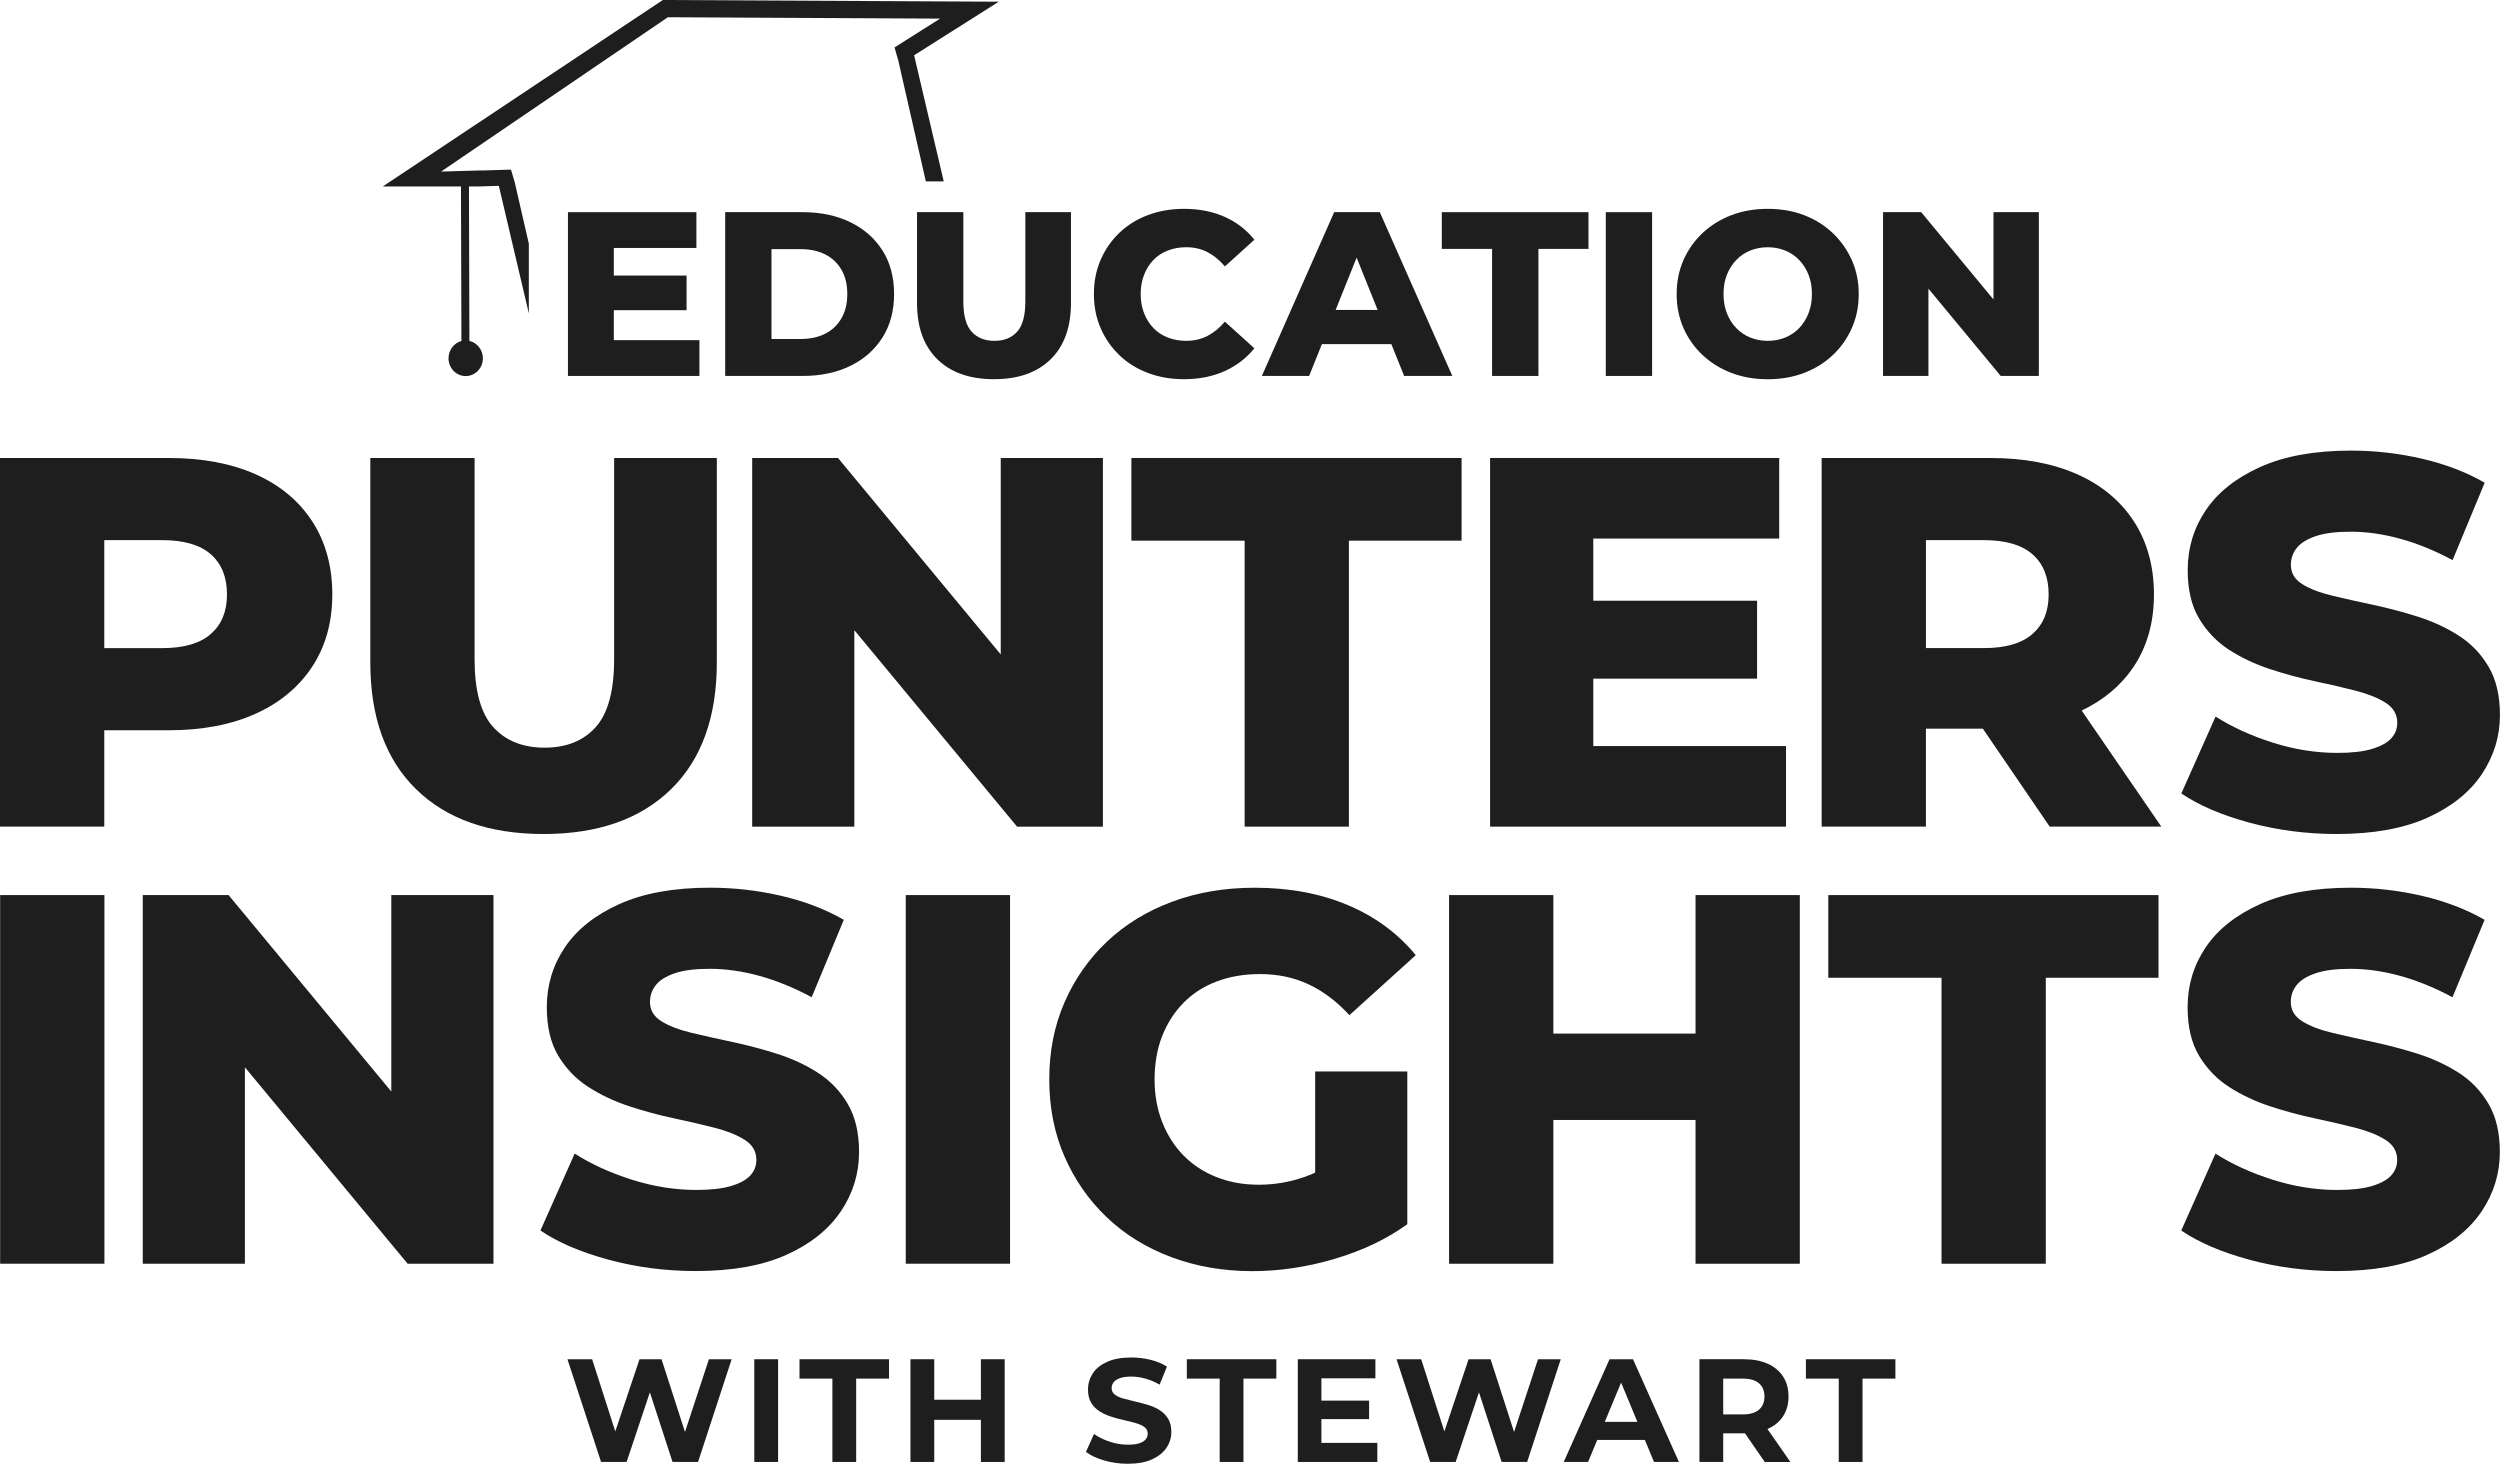 <?xml version="1.0" encoding="UTF-8"?>
<svg id="a" data-name="Layer 1" xmlns="http://www.w3.org/2000/svg" viewBox="0 0 1090.32 638.37">
  <defs>
    <style>
      .b {
        fill: #1e1e1e;
        stroke-width: 0px;
      }
    </style>
  </defs>
  <path class="b" d="M45.48,318.49h28.02c14.7,0,27.37-2.41,38.01-7.23,10.64-4.82,18.87-11.67,24.69-20.56,5.82-8.88,8.73-19.37,8.73-31.47s-2.91-22.85-8.73-31.81c-5.82-8.96-14.05-15.81-24.69-20.56-10.64-4.74-23.31-7.12-38.01-7.12H0v160.77h45.48v-42.03ZM45.48,235.57h25.26c9.49,0,16.57,2.07,21.24,6.2,4.67,4.13,7.01,9.95,7.01,17.46s-2.34,13.09-7.01,17.23c-4.67,4.13-11.75,6.2-21.24,6.2h-25.26v-47.08Z"/>
  <path class="b" d="M237.07,363.73c23.73,0,42.26-6.51,55.58-19.52,13.32-13.01,19.98-31.47,19.98-55.35v-89.11h-44.79v87.74c0,13.78-2.68,23.66-8.04,29.63-5.36,5.97-12.79,8.96-22.28,8.96s-16.96-2.99-22.39-8.96c-5.44-5.97-8.15-15.85-8.15-29.63v-87.74h-45.48v89.11c0,23.89,6.66,42.34,19.98,55.35,13.32,13.02,31.85,19.52,55.58,19.52Z"/>
  <polygon class="b" points="481.01 199.74 436.45 199.74 436.45 285.42 365.48 199.74 328.05 199.74 328.05 360.52 372.6 360.52 372.6 274.84 443.57 360.52 481.01 360.52 481.01 199.74"/>
  <polygon class="b" points="588.29 360.52 588.29 235.8 637.44 235.8 637.44 199.74 493.43 199.74 493.43 235.8 542.82 235.8 542.82 360.52 588.29 360.52"/>
  <polygon class="b" points="775.96 234.88 775.96 199.74 649.87 199.74 649.87 360.52 778.94 360.52 778.94 325.38 694.88 325.38 694.88 295.98 766.31 295.98 766.31 261.99 694.88 261.99 694.88 234.88 775.96 234.88"/>
  <path class="b" d="M930.67,290.58c5.82-8.8,8.73-19.25,8.73-31.35s-2.91-22.85-8.73-31.81c-5.82-8.96-14.05-15.81-24.69-20.56-10.64-4.74-23.31-7.12-38.01-7.12h-73.5v160.77h45.48v-42.72h24.82l29.15,42.72h48.69l-34.74-50.63c9.72-4.62,17.33-11.04,22.8-19.31ZM886.46,276.45c-4.67,4.13-11.75,6.2-21.25,6.2h-25.26v-47.08h25.26c9.49,0,16.57,2.07,21.25,6.2,4.67,4.13,7.01,9.95,7.01,17.46s-2.34,13.09-7.01,17.23Z"/>
  <path class="b" d="M1034.5,326.64c-3.83,1.15-8.88,1.72-15.16,1.72-9.34,0-18.72-1.49-28.14-4.48-9.42-2.99-17.72-6.78-24.92-11.37l-14.93,33.53c7.65,5.21,17.57,9.46,29.74,12.75,12.17,3.29,24.84,4.94,38.01,4.94,15.92,0,29.13-2.38,39.62-7.12,10.49-4.74,18.37-11.06,23.66-18.95,5.28-7.88,7.92-16.5,7.92-25.84,0-8.42-1.65-15.42-4.94-21.02-3.29-5.59-7.62-10.11-12.98-13.55-5.36-3.45-11.29-6.2-17.8-8.27-6.51-2.07-13.02-3.79-19.52-5.17-6.51-1.38-12.48-2.72-17.91-4.02-5.44-1.3-9.8-2.99-13.09-5.05-3.29-2.07-4.94-4.86-4.94-8.38,0-2.76.84-5.2,2.53-7.35,1.68-2.14,4.44-3.87,8.27-5.17,3.83-1.3,8.88-1.95,15.16-1.95,7.04,0,14.31,1.03,21.82,3.1,7.5,2.07,15.08,5.17,22.74,9.3l14.01-33.76c-7.96-4.59-17.04-8.07-27.22-10.45-10.19-2.37-20.56-3.56-31.12-3.56-15.77,0-28.94,2.38-39.5,7.12-10.57,4.75-18.49,11.02-23.77,18.83s-7.92,16.54-7.92,26.18c0,8.58,1.68,15.66,5.05,21.25,3.37,5.59,7.73,10.11,13.09,13.55,5.36,3.44,11.29,6.24,17.8,8.38,6.51,2.15,13.01,3.9,19.52,5.28,6.51,1.38,12.44,2.76,17.8,4.13,5.36,1.38,9.72,3.14,13.09,5.28,3.37,2.15,5.05,5.05,5.05,8.73,0,2.61-.88,4.86-2.64,6.78-1.76,1.92-4.56,3.45-8.38,4.59Z"/>
  <rect class="b" x=".06" y="390.37" width="45.48" height="160.77"/>
  <polygon class="b" points="170.66 476.05 99.69 390.37 62.26 390.37 62.26 551.15 106.81 551.15 106.81 465.47 177.78 551.15 215.22 551.15 215.22 390.37 170.66 390.37 170.66 476.05"/>
  <path class="b" d="M366.74,528.29c5.28-7.88,7.92-16.5,7.92-25.84,0-8.42-1.65-15.42-4.94-21.02-3.29-5.59-7.62-10.11-12.98-13.55-5.36-3.44-11.29-6.2-17.8-8.27-6.51-2.07-13.02-3.79-19.52-5.17-6.51-1.38-12.48-2.72-17.91-4.02-5.44-1.3-9.8-2.99-13.09-5.05-3.29-2.07-4.94-4.86-4.94-8.38,0-2.76.84-5.2,2.53-7.35,1.68-2.14,4.44-3.87,8.27-5.17,3.83-1.3,8.88-1.95,15.16-1.95,7.04,0,14.32,1.03,21.82,3.1,7.5,2.07,15.08,5.17,22.74,9.3l14.01-33.76c-7.96-4.59-17.04-8.07-27.22-10.45-10.19-2.37-20.56-3.56-31.12-3.56-15.77,0-28.94,2.38-39.5,7.12-10.57,4.75-18.49,11.02-23.77,18.83-5.28,7.81-7.92,16.54-7.92,26.18,0,8.58,1.68,15.66,5.05,21.25,3.37,5.59,7.73,10.11,13.09,13.55,5.36,3.44,11.29,6.24,17.8,8.38,6.51,2.15,13.01,3.9,19.52,5.28,6.51,1.38,12.44,2.76,17.8,4.13,5.36,1.38,9.72,3.14,13.09,5.28,3.37,2.15,5.05,5.05,5.05,8.73,0,2.61-.88,4.86-2.64,6.78-1.76,1.92-4.56,3.45-8.38,4.59-3.83,1.15-8.88,1.72-15.16,1.72-9.34,0-18.72-1.49-28.14-4.48-9.42-2.99-17.72-6.77-24.92-11.37l-14.93,33.53c7.65,5.21,17.57,9.46,29.74,12.75,12.17,3.29,24.84,4.94,38.01,4.94,15.92,0,29.13-2.38,39.62-7.12,10.49-4.74,18.37-11.06,23.66-18.95Z"/>
  <rect class="b" x="395.03" y="390.37" width="45.48" height="160.77"/>
  <path class="b" d="M581.85,549.08c12.09-3.52,22.74-8.57,31.92-15.16v-66.61h-40.19v44.1c-1.61.75-3.22,1.4-4.82,1.95-6.43,2.22-13.02,3.33-19.75,3.33s-12.9-1.11-18.49-3.33c-5.59-2.22-10.37-5.36-14.35-9.42-3.98-4.05-7.08-8.92-9.3-14.58-2.22-5.66-3.33-11.86-3.33-18.6s1.11-13.36,3.33-18.95c2.22-5.59,5.32-10.41,9.3-14.47,3.98-4.06,8.8-7.16,14.47-9.3,5.66-2.14,11.94-3.22,18.83-3.22,7.81,0,14.89,1.49,21.25,4.48,6.35,2.99,12.29,7.46,17.8,13.44l28.94-26.18c-7.81-9.49-17.69-16.77-29.63-21.82-11.94-5.05-25.49-7.58-40.65-7.58-13.02,0-25,2.03-35.94,6.09-10.95,4.06-20.41,9.84-28.37,17.34-7.96,7.5-14.16,16.35-18.6,26.53-4.44,10.18-6.66,21.4-6.66,33.65s2.22,23.47,6.66,33.65c4.44,10.19,10.6,19.03,18.49,26.53,7.88,7.5,17.26,13.28,28.14,17.34,10.87,4.06,22.66,6.09,35.37,6.09,11.63,0,23.5-1.76,35.6-5.28Z"/>
  <polygon class="b" points="739.47 450.78 677.46 450.78 677.46 390.37 631.98 390.37 631.98 551.15 677.46 551.15 677.46 488.45 739.47 488.45 739.47 551.15 784.95 551.15 784.95 390.37 739.47 390.37 739.47 450.78"/>
  <polygon class="b" points="797.37 426.43 846.75 426.43 846.75 551.15 892.23 551.15 892.23 426.43 941.38 426.43 941.38 390.37 797.37 390.37 797.37 426.43"/>
  <path class="b" d="M1072.34,467.89c-5.36-3.44-11.29-6.2-17.8-8.27-6.51-2.07-13.02-3.79-19.52-5.17-6.51-1.38-12.48-2.72-17.91-4.02-5.44-1.3-9.8-2.99-13.09-5.05-3.29-2.07-4.94-4.86-4.94-8.38,0-2.76.84-5.2,2.53-7.35,1.68-2.14,4.44-3.87,8.27-5.17,3.83-1.3,8.88-1.95,15.16-1.95,7.04,0,14.31,1.03,21.82,3.1,7.5,2.07,15.08,5.17,22.74,9.3l14.01-33.76c-7.96-4.59-17.04-8.07-27.22-10.45-10.19-2.37-20.56-3.56-31.12-3.56-15.77,0-28.94,2.38-39.5,7.12-10.57,4.75-18.49,11.02-23.77,18.83-5.28,7.81-7.92,16.54-7.92,26.18,0,8.58,1.68,15.66,5.05,21.25,3.37,5.59,7.73,10.11,13.09,13.55,5.36,3.44,11.29,6.24,17.8,8.38,6.51,2.15,13.01,3.9,19.52,5.28,6.51,1.38,12.44,2.76,17.8,4.13,5.36,1.38,9.72,3.14,13.09,5.28,3.37,2.15,5.05,5.05,5.05,8.73,0,2.61-.88,4.86-2.64,6.78-1.76,1.92-4.56,3.45-8.38,4.59-3.83,1.15-8.88,1.72-15.16,1.72-9.34,0-18.72-1.49-28.14-4.48-9.42-2.99-17.72-6.77-24.92-11.37l-14.93,33.53c7.65,5.21,17.57,9.46,29.74,12.75,12.17,3.29,24.84,4.94,38.01,4.94,15.92,0,29.13-2.38,39.62-7.12,10.49-4.74,18.37-11.06,23.66-18.95,5.28-7.88,7.92-16.5,7.92-25.84,0-8.42-1.65-15.42-4.94-21.02-3.29-5.59-7.62-10.11-12.98-13.55Z"/>
  <path class="b" d="M201.04,81.33l.2,67.38c-3.26.87-5.66,3.99-5.63,7.68.08,4.29,3.5,7.71,7.64,7.63s7.43-3.62,7.35-7.91c-.07-3.64-2.58-6.68-5.88-7.42l-.19-67.36h3.89l9.14-.28,13.08,55.64v-30.42l-6.15-26.78-1.63-5.52-5.55.17-7.25.22v-.05s-6.88.2-6.88.2l-10.82.32L291.27,7.52l118.71.6-15.12,9.57-4.74,3,1.61,5.54,12.05,52.88h7.81l-12.92-55L435.59.74l-146.51-.74-122.12,81.31,7.11.02h26.97Z"/>
  <polygon class="b" points="303.72 108.14 303.72 92.53 247.7 92.53 247.7 163.96 305.04 163.96 305.04 148.35 267.7 148.35 267.7 135.28 299.43 135.28 299.43 120.18 267.7 120.18 267.7 108.14 303.72 108.14"/>
  <path class="b" d="M370.86,96.92c-5.99-2.92-12.93-4.39-20.82-4.39h-33.77v71.43h33.77c7.89,0,14.83-1.46,20.82-4.39,5.99-2.92,10.66-7.06,14.03-12.4,3.37-5.34,5.05-11.65,5.05-18.93s-1.68-13.67-5.05-18.98c-3.37-5.31-8.05-9.42-14.03-12.35ZM366.98,138.81c-1.7,2.96-4.07,5.2-7.09,6.73-3.03,1.53-6.58,2.3-10.66,2.3h-12.76v-39.18h12.76c4.08,0,7.64.77,10.66,2.3,3.03,1.53,5.39,3.76,7.09,6.68,1.7,2.93,2.55,6.46,2.55,10.61s-.85,7.6-2.55,10.56Z"/>
  <path class="b" d="M433.71,148.65c-4.22,0-7.53-1.33-9.95-3.98-2.42-2.65-3.62-7.04-3.62-13.16v-38.98h-20.2v39.59c0,10.61,2.96,18.81,8.88,24.59,5.92,5.78,14.15,8.67,24.69,8.67.12,0,.24,0,.36,0,10.37-.07,18.48-2.95,24.33-8.67,5.92-5.78,8.88-13.98,8.88-24.59v-39.59h-19.9v38.98c0,6.12-1.19,10.51-3.57,13.16-2.35,2.62-5.6,3.94-9.74,3.97-.05,0-.1,0-.15,0Z"/>
  <path class="b" d="M488.25,154.98c3.5,3.33,7.65,5.9,12.45,7.7,4.8,1.8,10.02,2.7,15.66,2.7,6.6,0,12.5-1.17,17.7-3.52,5.2-2.35,9.54-5.66,13.01-9.95l-12.86-11.63c-2.31,2.72-4.85,4.8-7.6,6.22-2.76,1.43-5.83,2.14-9.23,2.14-2.93,0-5.61-.48-8.06-1.43-2.45-.95-4.54-2.33-6.28-4.13-1.73-1.8-3.1-3.96-4.08-6.48-.99-2.52-1.48-5.31-1.48-8.37s.49-5.85,1.48-8.37c.99-2.52,2.35-4.68,4.08-6.48,1.73-1.8,3.83-3.18,6.28-4.13,2.45-.95,5.14-1.43,8.06-1.43,3.4,0,6.48.71,9.23,2.14,2.76,1.43,5.29,3.5,7.6,6.22l12.86-11.63c-3.47-4.35-7.81-7.69-13.01-10-5.2-2.31-11.11-3.47-17.7-3.47-5.65,0-10.87.9-15.66,2.7-4.8,1.8-8.95,4.37-12.45,7.7-3.5,3.33-6.24,7.26-8.21,11.79-1.97,4.53-2.96,9.51-2.96,14.95s.99,10.43,2.96,14.95c1.97,4.52,4.71,8.45,8.21,11.78Z"/>
  <path class="b" d="M576.52,150.08h30.29l5.57,13.88h21.02l-31.63-71.43h-19.9l-31.53,71.43h20.61l5.57-13.88ZM591.66,112.34l9.17,22.84h-18.33l9.17-22.84Z"/>
  <polygon class="b" points="650.74 163.96 670.95 163.96 670.95 108.55 692.78 108.55 692.78 92.53 628.81 92.53 628.81 108.55 650.74 108.55 650.74 163.96"/>
  <rect class="b" x="700.33" y="92.53" width="20.2" height="71.43"/>
  <path class="b" d="M807.63,143.09c2.01-4.52,3.01-9.47,3.01-14.85s-1-10.31-3.01-14.8c-2.01-4.49-4.78-8.42-8.32-11.79-3.54-3.37-7.7-5.97-12.5-7.81-4.8-1.84-10.09-2.76-15.87-2.76s-10.99.92-15.82,2.76c-4.83,1.84-9.03,4.44-12.6,7.81-3.57,3.37-6.34,7.3-8.32,11.79-1.97,4.49-2.96,9.42-2.96,14.8s.99,10.31,2.96,14.8c1.97,4.49,4.74,8.42,8.32,11.79,3.57,3.37,7.77,5.97,12.6,7.81,4.83,1.84,10.1,2.76,15.82,2.76s11.07-.92,15.87-2.76c4.8-1.84,8.96-4.42,12.5-7.75,3.54-3.33,6.31-7.26,8.32-11.79ZM788.75,136.61c-.99,2.52-2.35,4.68-4.08,6.48-1.73,1.8-3.78,3.18-6.12,4.13-2.35.95-4.88,1.43-7.6,1.43s-5.26-.48-7.6-1.43c-2.35-.95-4.39-2.33-6.12-4.13-1.73-1.8-3.1-3.96-4.08-6.48-.99-2.52-1.48-5.31-1.48-8.37s.49-5.93,1.48-8.42c.99-2.48,2.35-4.63,4.08-6.43,1.73-1.8,3.78-3.18,6.12-4.13,2.35-.95,4.88-1.43,7.6-1.43s5.25.48,7.6,1.43c2.35.95,4.39,2.33,6.12,4.13,1.73,1.8,3.09,3.95,4.08,6.43.99,2.48,1.48,5.29,1.48,8.42s-.49,5.85-1.48,8.37Z"/>
  <polygon class="b" points="841.04 125.89 872.57 163.96 889.2 163.96 889.2 92.53 869.41 92.53 869.41 130.6 837.88 92.53 821.25 92.53 821.25 163.96 841.04 163.96 841.04 125.89"/>
  <polygon class="b" points="298.74 624.52 288.51 592.8 278.91 592.8 268.34 624.29 258.24 592.8 247.48 592.8 262.14 637.6 273.28 637.6 283.43 607.24 293.31 637.6 304.44 637.6 319.1 592.8 309.18 592.8 298.74 624.52"/>
  <rect class="b" x="328.97" y="592.8" width="10.37" height="44.8"/>
  <polygon class="b" points="348.69 601.25 363.03 601.25 363.03 637.6 373.4 637.6 373.4 601.25 387.73 601.25 387.73 592.8 348.69 592.8 348.69 601.25"/>
  <polygon class="b" points="427.8 610.46 407.45 610.46 407.45 592.8 397.08 592.8 397.08 637.6 407.45 637.6 407.45 619.23 427.8 619.23 427.8 637.6 438.17 637.6 438.17 592.8 427.8 592.8 427.8 610.46"/>
  <path class="b" d="M505.69,614.94c-1.54-.94-3.23-1.68-5.09-2.24-1.86-.55-3.71-1.04-5.57-1.47-1.86-.43-3.55-.85-5.09-1.28-1.54-.43-2.77-.99-3.71-1.7-.94-.7-1.41-1.63-1.41-2.78,0-.98.28-1.84.83-2.59.55-.75,1.47-1.35,2.75-1.82,1.28-.47,2.92-.7,4.93-.7s4.05.29,6.14.86c2.09.58,4.18,1.46,6.27,2.66l3.2-7.87c-2.09-1.32-4.5-2.31-7.23-2.98-2.73-.66-5.5-.99-8.32-.99-4.22,0-7.73.63-10.53,1.89-2.79,1.26-4.89,2.94-6.27,5.06s-2.08,4.45-2.08,7.01c0,2.39.48,4.35,1.44,5.89.96,1.54,2.21,2.77,3.74,3.71s3.23,1.71,5.09,2.3c1.86.6,3.71,1.1,5.57,1.5,1.86.41,3.55.83,5.09,1.28,1.54.45,2.77,1.02,3.71,1.73.94.7,1.41,1.65,1.41,2.85,0,.94-.3,1.77-.9,2.5-.6.73-1.53,1.29-2.78,1.7-1.26.41-2.91.61-4.96.61-2.69,0-5.34-.44-7.97-1.31-2.62-.87-4.9-1.99-6.82-3.36l-3.52,7.81c2,1.54,4.65,2.78,7.94,3.74s6.72,1.44,10.3,1.44c4.27,0,7.8-.64,10.59-1.92,2.79-1.28,4.9-2.96,6.3-5.06,1.41-2.09,2.11-4.39,2.11-6.91,0-2.35-.48-4.29-1.44-5.82s-2.21-2.77-3.74-3.71Z"/>
  <polygon class="b" points="517.61 601.25 531.94 601.25 531.94 637.6 542.31 637.6 542.31 601.25 556.65 601.25 556.65 592.8 517.61 592.8 517.61 601.25"/>
  <polygon class="b" points="576.3 618.91 597.1 618.91 597.1 610.85 576.3 610.85 576.3 601.12 599.85 601.12 599.85 592.8 566 592.8 566 637.6 600.69 637.6 600.69 629.28 576.3 629.28 576.3 618.91"/>
  <polygon class="b" points="660.33 624.52 650.09 592.8 640.49 592.8 629.93 624.29 619.82 592.8 609.07 592.8 623.73 637.6 634.86 637.6 645.02 607.24 654.9 637.6 666.03 637.6 680.69 592.8 670.77 592.8 660.33 624.52"/>
  <path class="b" d="M701.96,592.8l-19.97,44.8h10.62l3.99-9.6h20.77l3.98,9.6h10.88l-20.03-44.8h-10.24ZM699.88,620.13l7.13-17.15,7.1,17.15h-14.23Z"/>
  <path class="b" d="M770.93,623.2c2.9-1.28,5.14-3.12,6.72-5.54,1.58-2.41,2.37-5.28,2.37-8.61s-.79-6.27-2.37-8.7c-1.58-2.43-3.82-4.3-6.72-5.6-2.9-1.3-6.36-1.95-10.37-1.95h-19.39v44.8h10.37v-12.48h9.02c.16,0,.32,0,.48,0l8.61,12.49h11.2l-10.01-14.36s.06-.02.09-.04ZM767.16,603.3c1.58,1.37,2.37,3.29,2.37,5.76s-.79,4.34-2.37,5.73c-1.58,1.39-3.97,2.08-7.17,2.08h-8.45v-15.62h8.45c3.2,0,5.59.68,7.17,2.05Z"/>
  <polygon class="b" points="787.6 601.25 801.93 601.25 801.93 637.6 812.3 637.6 812.3 601.25 826.64 601.25 826.64 592.8 787.6 592.8 787.6 601.25"/>
</svg>